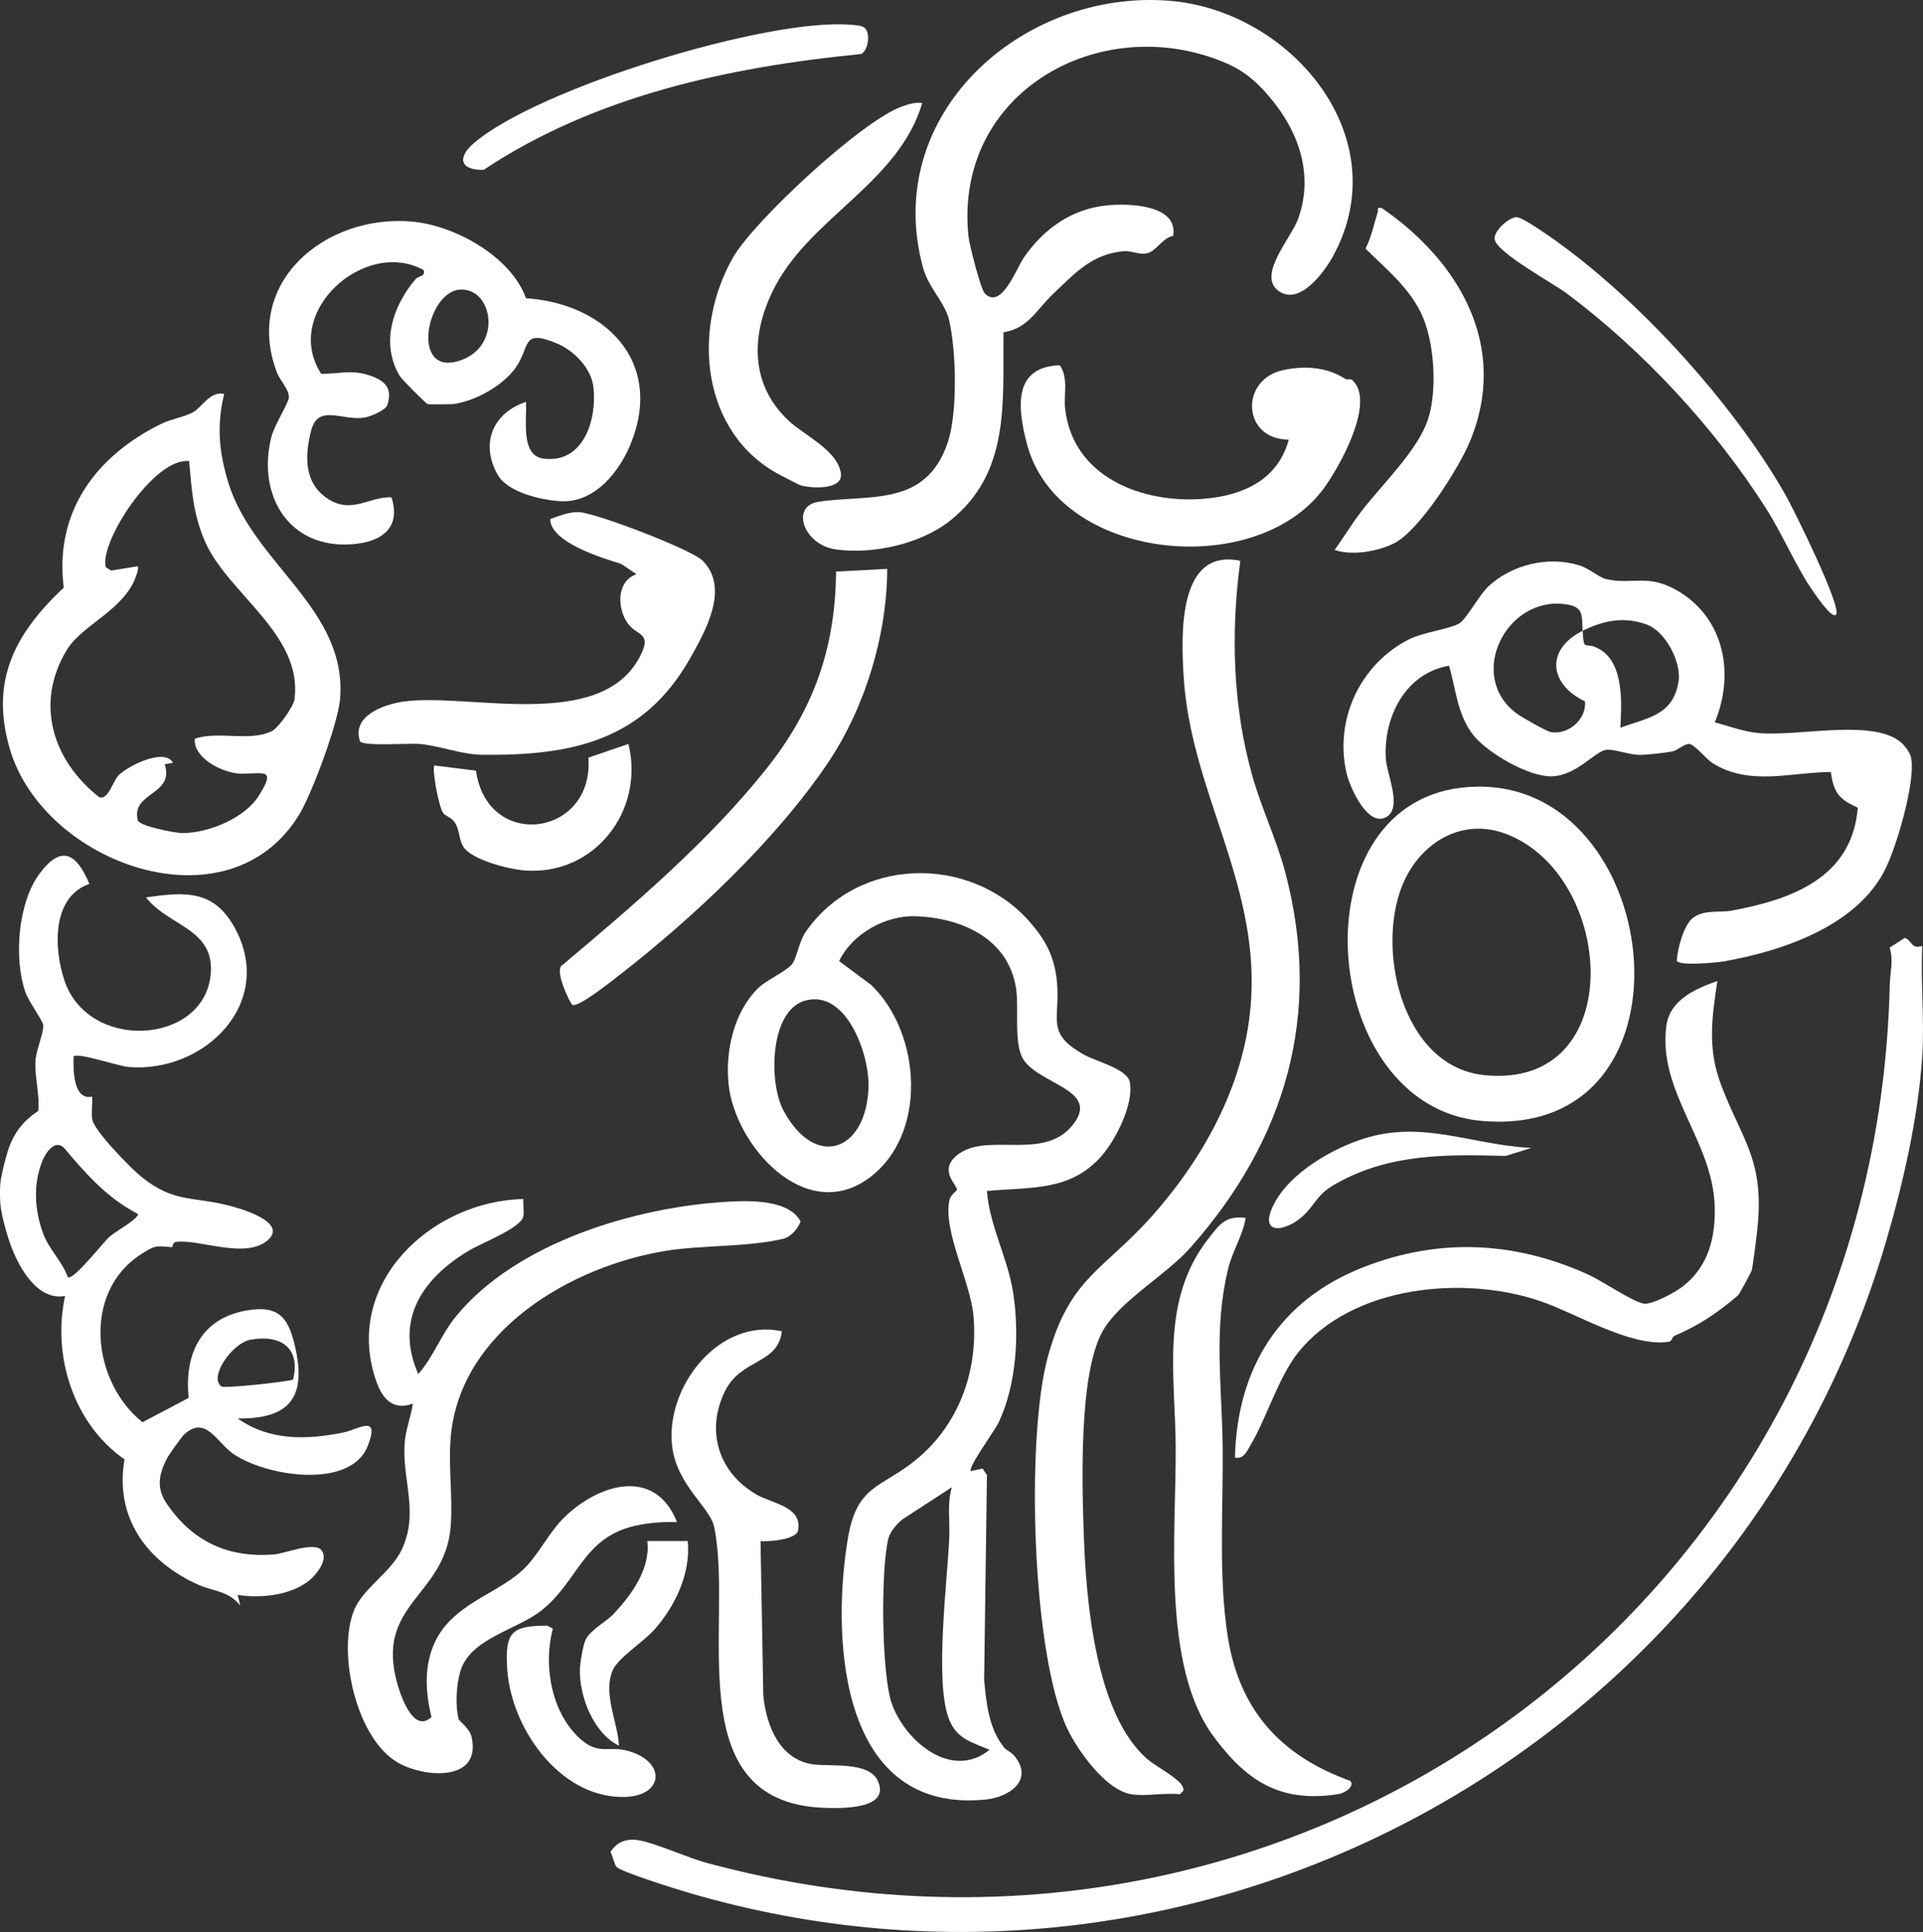 <?xml version="1.0" encoding="UTF-8"?>
<svg id="Layer_2" data-name="Layer 2" xmlns="http://www.w3.org/2000/svg" viewBox="0 0 534.75 537.31">
  <rect x="0" y="0" width="534.75" height="537.31" fill="#333333" stroke="none"/>
  <defs>
    <style>
      .cls-1 {
        fill: #fff;
      }
    </style>
  </defs>
  <g id="Layer_1-2" data-name="Layer 1">
    <g>
      <path class="cls-1" d="M.12,328.98c.2-2.15,1.34-6.6,2.04-8.82,1.52-4.84,4.21-8.42,8.47-11.18.48-4.78-1.06-9.3-.75-14.07.19-2.86,2.27-7.72,2.16-9.78-.06-1.1-4.11-6.68-4.97-9.16-3.28-9.44-2.11-24.92,3.98-33.06s10.26-5.51,13.8,2.91c-10.53,3.66-9.88,18.01-6.95,26.81,6.57,19.79,38.2,17.95,40.62-1.02,1.7-13.37-11.55-13.81-17.92-22.03,11.01-1.58,18.94-2.13,24.75,8.59,11.26,20.79-8.5,40.32-29.62,38.58-2.68-.22-14.5-4.22-15.29-2.9-.05,3.67-.15,12.2,5.17,11.15.16,2.05-.27,4.31.04,6.32.51,3.19,10.87,13.76,13.85,16.12,8.79,6.98,13.87,5.32,23.74,7.74,3.45.84,17.22,4.74,11.06,9.86-6.17,5.13-18.64-.36-25.12.32-1.43.15-1.03,1.53-1.41,1.5-4.38-.37-4.58-.61-8.62,2.01-16.43,10.64-13.53,35.57.49,46.67l12.83-6.77c-1.23-11.93,3.2-21.92,15.83-24.26,9.58-1.77,12.11,2.23,13.94,10.86,2.91,13.69-2.15,19.27-16.15,19.13,8.93,6.26,19.18,5.96,29.38,3.9,4.15-.84,10.37-5.33,6.78,3.77-4.84,12.26-28.76,8.36-37.6,2.01-4.49-3.23-7.58-10.75-13.52-5.15-.67.63-4.22,5.64-4.69,6.55-2.25,4.37-3.02,8.22-.17,12.46,7.12,10.59,17.09,15.32,29.92,14.27,3.18-.26,11.2-3.65,13.2-1.18,1.72,2.16-.44,5.38-2.02,7.11-4.87,5.35-14.51,6.43-21.29,5.32l.74,2.99c-3.27-4.17-7.55-3.95-11.76-5.85-14.28-6.43-23.23-18.66-20.44-34.82-14.13-9.89-20.18-28.67-16.52-45.46-7.46,1.37-12.44-7.27-14.81-13.29-1.23-3.13-2.88-8.94-3.18-12.18-.16-1.7-.16-4.29,0-5.99ZM18.87,355.19c1.47,1.08,9.92-9.78,11.59-11.25s8.21-5.04,7.89-6.34c-8.37-4.25-14.65-11.31-20.57-18.39-2.59-2.46-5.13,1.46-6.05,3.78-2.53,6.44-2.12,13.59.24,19.99,1.68,4.57,5.3,7.76,6.9,12.22ZM69.62,372.6c-4.99.92-11.66,10.35-8.07,12.99.81.6,17.44-1.18,19.94-1.88,2.2-8.94-3.52-12.64-11.87-11.11Z"/>
      <path class="cls-1" d="M534.54,293.78c-1.12,17.11-5.43,35.85-10.29,52.25-41.73,140.69-191.1,222.13-333,180.3-3.02-.89-18.72-5.77-19.82-7.15-.7-.88-.99-2.98-1.69-4.09,1.74-2.79,4.36-3.78,7.59-3.33,4.54.64,13.83,4.89,19.17,6.33,165.64,44.78,325.04-73.16,329.01-244.19.08-3.44,1.07-6.55-.02-10.37l4.2-2.69c2.15.77,1.64,3.19,4.85,2.24-.48,10.07.65,20.72,0,30.71Z"/>
      <path class="cls-1" d="M286.01,256.02c4.68,5.19,7.27,10,7.92,17.18.94,10.35-3.32,14.09,7.57,20.15,3.32,1.85,11.93,3.92,12.66,7.56,1.22,6.07-3.86,16.04-7.85,20.59-8.73,9.96-19.82,8.58-31.87,9.73.76,9.76,5.8,18.62,7.3,28.29,1.77,11.43.95,25.49-4.01,36.03-1.06,2.26-8.59,12.53-7.77,13.58l3.28-.71,1.21,1.83-.78,56.95c.64,6.64,1.25,13.4,5.54,18.81.58.73,2.02,1.23,3.06,2.56,5.18,6.65-1.76,11.27-8.19,11.91-40.01,4.01-43-43.19-38.4-72.07,2.49-15.59,9.09-14.36,18.9-22.31,12.02-9.74,17.45-24.71,16.13-40.04-.84-9.69-8.46-23.43-6.72-32.2.33-1.64,2.12-2.59,2.12-3,.02-1.38-5.55-5.67.6-10.01,8.25-5.82,23.28,1.87,31.32-7.65,8.92-10.57-10.64-11.56-14-19.61-2.01-4.83-.68-13.5-1.49-18.73-2.16-13.93-15.24-19.6-27.96-20.04-8.35-.29-17.62,4.91-21.24,12.47l8.91,6.63c14.01,13.43,15.86,41.88-.82,53.87-17.63,12.67-37.05-9.22-38.82-26.24-.96-9.17,1.43-20.02,8.15-26.66,2.32-2.29,7.61-4.62,9.35-6.59,1.46-1.66,2.03-6.3,3.81-8.93,14.35-21.07,45.46-21.8,62.1-3.36ZM224.04,278.24c-10.01,2.6-10.36,22.76-6.2,30.55,8.88,16.62,23.06,11.44,23.68-6.39.31-8.88-5.97-27.15-17.48-24.16ZM264.7,413.62l-13.85,9c-1.49,1.27-3.29,3.3-3.79,5.2-2.18,8.38-1.97,38.19,1.01,46.22,3.88,10.47,16.71,21.09,27.11,12.59-5.13-2.15-9.3-3.06-11.4-8.82-3.89-10.68-.33-37.88.2-50.31.2-4.64-.65-9.39.72-13.88Z"/>
      <path class="cls-1" d="M314.55,499c-7.08-1.17-14.83-12.1-17.75-18.22-9.93-20.85-11.49-80.83-5.5-103.12,6.05-22.51,15.61-24.25,29.25-39.68,14.78-16.72,26.06-37.58,27.38-60.27,1.91-32.96-16.96-58.05-18.8-89.88-.66-11.36-1.64-35.53,15.78-31.86-2.68,19.92-2.13,40.52,3.37,59.92,2.53,8.92,6.77,17.77,9.15,26.8,10.39,39.41.14,74.3-26.38,104.28-6.9,7.8-19.84,14.88-24.52,23.43-6.62,12.07-5.63,42.88-5.12,57.11.63,17.91,3.32,49.37,17.66,61.74,2.2,1.9,8.6,5.24,9.74,7.5.67,1.33.12,1.41-.76,2.26-4.14-.48-9.55.65-13.49,0Z"/>
      <path class="cls-1" d="M352.82,26.71c-3.76-4.37-7.14-7.22-12.61-9.47-34.29-14.13-74.96,8.31-70.91,48.39.24,2.34,3.39,14.81,4.58,16.01,4.62,4.64,8.81-7.12,10.89-10.1,5.5-7.88,13.16-13.43,23.04-14.42,6.12-.62,19.88-.21,18.42,8.48-3.02.56-4.74,4.36-7.36,4.87-2.24.44-4.11-.82-6.48-.6-8.9.82-13.59,6.28-19.59,11.92-4.41,4.15-6.83,9.57-13.75,10.62-.21,19.4,1.94,38.9-14.73,52.31-8.17,6.57-21.7,9.57-32.02,8.06-8.81-1.29-12.62-12.04-4.65-13.24,14.21-2.14,29.82,1.63,35.92-16.54,2.76-8.24,2.36-25.51.35-34.01-1.17-4.93-5.72-8.95-7.23-14.5C245.03,31.92,284.1-2.95,325.03.2c33.8,2.6,63.79,37.94,45.65,71.06-2.51,4.59-9.53,14.09-15.34,9.5-5.64-4.45,3.79-14.67,5.66-19.92,4.43-12.43.08-24.53-8.19-34.13Z"/>
      <path class="cls-1" d="M476.82,200.9c4.15,1.06,8.01,2.62,12.38,2.99,10.62.9,29.4-3.55,38.11,1.62,1.84,1.09,3.85,3.42,4.19,5.55,1.07,6.72-3.98,23.9-7.06,30.31-7.71,16.06-28.67,23.12-45.16,26.02-1.72.3-12.7,1.36-12.98-.24.13-3.21,1.95-10.06,4.55-11.93,3.24-2.34,7.42-1.34,10.77-1.97,16.65-3.11,33.43-9.13,34.99-28.63-5.19-2.31-6.72-4.18-7.49-9.91-10.96.03-22.58,3.98-32.81-2.43-1.88-1.18-5.15-5.34-6.58-5.37s-3.12,1.73-4.68,2.07c-1.68.37-7.01.93-8.82.97-3.11.05-7.55-1.73-9.6-1.41-3.23.5-8.24,7.21-15.17,7.37-6.35.15-17.63-6.41-21.64-11.32-4.53-5.56-4.95-12.85-6.86-19.45-12.15,2.08-18.3,14.3-17.59,25.92.26,4.28,4.64,13.43.23,16.11-5.16,3.15-10.18-8.1-11.11-11.99-3.56-14.92,3.72-30.48,17.37-37.39,4.04-2.04,11.83-2.9,14.16-4.57,1.92-1.38,5.44-7.87,7.86-10.12,6.57-6.12,16.69-8.55,25.33-5.85,2.75.86,5.52,3.38,7.43,3.81,7.46,1.68,11.56-1.64,19.95,3.29,13.02,7.65,15.83,23.23,10.25,36.56ZM440.1,175.44c-.29-4.33.46-6.71-4.94-7.42-16.46-2.15-27.48,20.17-13.29,30.5,1.29.94,8.06,4.79,9.21,5.04,4.86,1.05,10.2-3.47,9.66-8.52-9.99-4.71-11.03-14.42-.64-19.6.43,6.37.46,2.55,4.89,5.22,6.63,4,5.96,15.08,5.61,21.74,7.56-2.85,14.51-3.3,16.15-12.7.95-5.44-3.59-14.07-8.79-16-6.33-2.34-12.17-1.1-17.86,1.74Z"/>
      <path class="cls-1" d="M145.53,333.47c-.13,1.55.27,3.37-.02,4.86-.62,3.19-11.97,7.57-15.2,9.52-12.81,7.73-20.66,19.14-14,34.3,4.21-4.74,6.31-10.95,10.51-16.08,16.86-20.59,50.18-30.51,76.03-31.88,6-.32,16.63-.49,19.78,5.52-.78,2.06-2.72,4.33-4.92,4.84-10.03,2.34-22.35,1.67-32.63,3.34-26.36,4.3-56.77,22.18-59.69,51.2-.82,8.17.58,17.23-.06,25.4-1.55,19.66-21.23,21.41-14.8,43.94,1.08,3.77,4.62,13.7,9.46,9.09-2.19-8.63-2.14-18.16,3.83-25.33s15.59-9.88,21.73-15.73c4.01-3.82,6.96-9.94,10.82-13.9,9.42-9.66,25.67-15,31.89.77-4-.14-8.12.17-12.02,1.1-14.31,3.43-15.52,15.56-25.85,23.6-6.77,5.27-19.56,7.66-22.33,16.63-1.16,3.75-1.54,9.78-.48,13.54.12.42,3.02,2.51,3.55,4.83,2.89,12.72-13.35,11.39-20.61,7.11-11.53-6.79-16.78-30.63-12.06-42.32,2.47-6.12,10.18-10.41,13.21-16.76,4.97-10.44.06-19.41.86-29.85.28-3.66,1.76-7.21,2.27-10.83-5.72,2.05-8.58-1.54-10.29-6.57-9.1-26.9,15.41-49.77,41.02-50.35Z"/>
      <path class="cls-1" d="M62.33,109.54c-2.09,8.82-1.48,16.05,1.16,24.68,6.91,22.63,33.25,35.11,31.06,60.31-.58,6.66-7.75,26.13-11.38,32.07-19.68,32.23-70.98,13.67-80.41-18.22-5.63-19.05,1.41-32.2,14.97-44.96-2.66-21.03,8.94-36.61,27.1-45.54,2.72-1.34,6.5-1.93,8.79-3.2,2.65-1.46,4.71-5.94,8.71-5.14ZM52.58,128.26c-9.56-1.23-25.05,22.53-23.16,29.49l1.48.93,7.44-1.21c.15.83-.1,1.5-.34,2.27-3.01,9.77-15.15,13.92-19.44,21.03-8.97,14.87-3.91,30.79,9.09,40.99,2.59.64,3.63-4.45,5.44-6.25,2.47-2.45,12.7-7.65,15-3.37l-2.3.41c2.89,8.59-9.41,7.74-7.48,15.57.4,1.63,10.39,3.57,12.4,3.57,7.39,0,17.76-4.29,21.51-10.79.8-1.39,3.52-5.4,1-5.76-2.3-.33-5.01.26-7.45-.06-4.55-.6-12.01-4.37-11.61-9.61,6.41-2.29,15.35.91,21.46-2.15,1.8-.9,5.98-6.8,6.25-8.73,2.5-18.15-18.64-29.54-24.91-44.1-3.27-7.6-3.64-14.12-4.37-22.23Z"/>
      <path class="cls-1" d="M146.27,111.78c.3,4.71-1.64,14.89,4.84,15.76,11.13,1.49,14.96-10.86,13.91-19.88-.62-5.35-5.46-10.21-10.28-12.2-9.94-4.1-7.12,1-11.46,6.96-3.6,4.94-11.06,9.07-17.08,9.94-.64.09-6.93.13-7.28.02-.53-.17-7.21-6.9-7.76-7.82-5.4-9.07-1.93-19.53,4.39-26.89,1.02-1.19,2.8-.58,2.25-2.57-16.38-9-39.51,11.75-28.49,28.86,5,.03,8.68-1.26,13.68.53,4.2,1.51,6.16,3.46,4.74,8.11-.45,1.48-4.58,3.2-6.21,3.5-6.2,1.15-13.04-4.04-15.02,3.72-1.79,7.05-1.97,14.59,4.69,18.92s11.6-.7,17.67-.43c2.8,8.73-3.02,12.47-11.01,13.06-17.65,1.3-26.46-13.82-22.38-29.85.83-3.25,4.77-9.5,4.86-10.92.15-2.27-2.47-4.71-3.36-7.08-9.38-25.01,13.5-43.94,37.45-41.91,11.92,1.01,27.6,9.62,31.86,21.34,21.68,1.44,38.1,17.24,29.38,39.82-3.17,8.22-10.21,17.23-19.9,16.62-5.39-.34-14.62-2.47-17.38-7.36-4.89-8.69-1.37-17.18,7.9-20.26ZM128.03,80.54c-9.63.48-14.08,24.79.24,19.61,11.47-4.15,8.69-20.05-.24-19.61Z"/>
      <path class="cls-1" d="M406.21,219.09c56.42-6.8,69.59,98.24,5.8,92.65-45.14-3.95-51.82-87.11-5.8-92.65ZM418.82,231.93c-11.81-4.5-23.01,1.88-28.2,12.78-8.41,17.69-1.3,51.9,22.13,54.3,40.25,4.12,36.56-55.47,6.07-67.08Z"/>
      <path class="cls-1" d="M477.57,272.81c-1.58,10.59-2.8,18.92,1.14,29.2,5.74,14.99,11.74,20.43,10.1,38.57-.31,3.46-1.1,9.26-1.63,12.59-.06.4-3.52,6.8-3.83,7.06-5.6,4.77-10.65,8.25-17.59,11.23-1.03.44-.56,1.59-2.01,1.76-10.53,1.3-25.24-7.85-35.25-11.3-21.37-7.37-52.55-4.45-67.5,14.23-5.47,6.84-8.8,18.3-13.23,25.72-1.05,1.75-1.92,4.03-4.36,3.51.63-24.93,12.39-43.85,35.79-52.98,21.13-8.25,42.15-7.17,62.66,2.17,3.58,1.63,12.35,7.59,15.27,7.99,2.37.32,8.7-3.16,10.72-4.71,7.24-5.56,9.25-13.67,8.97-22.48-.58-18.17-15.91-31.78-13.42-50.12.97-7.17,8.07-10.27,14.17-12.42Z"/>
      <path class="cls-1" d="M346.4,338.72c-.89,5.16-3.62,8.98-4.89,14.2-4.07,16.68-1.73,32.36-1.52,49.08.21,17.02-1.21,36.23,1.39,52.96,3.22,20.67,14.69,33.34,34.18,40.36,1.17,1.75-1.83,3.39-3.34,3.63-16.16,2.58-25.62-3.62-34.8-16.08-14.41-19.56-10.37-56.41-10.48-80.15-.1-20.21-4.38-41.02,9.1-58.25,3-3.83,4.69-6.49,10.35-5.75Z"/>
      <path class="cls-1" d="M217.42,370.24c-1.11,9.31-11.31,7.53-15.81,16.65-5.5,11.16-1.7,22.81,8.89,28.84,4.27,2.43,12.94,3.38,11.37,10.12-.82,2.34-8.03,2.97-10.38,2.74l.77,43.06c.86,8.28,4.54,17.78,13.92,19.05,4.84.65,15.43-.84,17.92,4.58,3.71,8.07-10.55,7.67-15.02,7.5-40.89-1.56-24.95-51.8-30.49-78.13-1.16-5.49-10.19-11.41-11.63-22.08-2.24-16.56,12.9-36.17,30.47-32.32Z"/>
      <path class="cls-1" d="M358.4,122.27c-12.95,0-13.72-16.62-1.7-19.31,6.34-1.41,12.49-.8,17.62,2.54.31.2,1.19-.26,1.71.2,6.74,6.07-3.78,24.57-8.02,30.28-18.96,25.5-73.87,20.02-82.43-12.49-2.54-9.65-4.14-21.51,9.13-21.9,2.47,3.6,1.04,8.06,1.48,12.04,2.12,19.11,21.52,26.48,38.58,25.09,10.89-.89,20.57-5.24,23.62-16.46Z"/>
      <path class="cls-1" d="M177.01,159.7l-4.34-2.91c-5.06-1.51-19.71-6.01-19.65-12.42,2.54-.91,5.09-2.01,7.88-1.95,4.53.11,31.41,10.39,34.5,13.52,7.56,7.64.81,19.54-3.54,27.22-12.96,22.89-32.96,27.07-57.92,26.75-5.64-.07-11.76-2.54-17.29-3.01-2.86-.24-15.53.71-16.52-.71-2.49-7.13,6.74-10.34,12.23-11.09,17.99-2.45,54.57,8.48,65.54-12.4,3.8-7.23-1.12-5.5-3.78-10-2.52-4.27-2.48-11.16,2.88-13Z"/>
      <path class="cls-1" d="M246.72,158.21c-.06,18.58-6.23,38.8-16.63,54.16-14.58,21.54-37.43,42.96-57.97,58.91-1.94,1.51-11.39,9.08-12.98,8.16-.52-.3-5.28-9.85-2.7-11.08,19.7-16.58,40.42-34.18,56.54-54.37,13.21-16.55,19.33-33.62,19.51-55.03l14.25-.75Z"/>
      <path class="cls-1" d="M256.46,28.65c-6.4,21.76-30.3,31.48-40.6,50.42-7.01,12.88-7.82,27.42,3.48,37.97,4.33,4.05,13.83,8.35,14.51,14.78.48,4.51-8.42,4.04-11.32,3.13-.31-.1-4.64-2.33-5.56-2.82-22-11.57-24.72-40.32-13.11-60.55,5.87-10.23,36.19-38.37,47.14-42.02,1.82-.61,3.47-1.19,5.45-.91Z"/>
      <path class="cls-1" d="M371.14,152.96c2.42-3.4,4.67-7.08,7.18-10.41,5.72-7.6,16.01-17.22,18.84-26.11,2.62-8.25,1.7-21.98-2.13-29.66-3.58-7.17-9.77-12.15-15.31-17.63,1.66-3.26,2.34-6.75,3.4-10.2.25-.83-.52-1.34,1.13-1.09,21.67,14.9,35.45,38.61,24.51,64.92-3.08,7.42-14.06,24.82-21.12,28.33-4.58,2.28-11.6,3.48-16.49,1.86Z"/>
      <path class="cls-1" d="M510.55,170.95c-1.11,1.25-5.63-5.43-6.16-6.19-4.98-7.11-8.54-15.91-13.31-23.4-14.28-22.43-34.23-43.95-55.53-59.85-3.62-2.7-19.48-11.31-19.92-15.01-.28-2.32,4.01-6.11,6.11-6.1,1.25,0,5.28,2.73,6.6,3.6,25.1,16.61,53.25,47.4,68.1,73.51,2.27,3.99,15.89,31.45,14.11,33.45Z"/>
      <path class="cls-1" d="M240.54,7.85c1.58,1.57.84,6.3-1.08,7.17-36.8,3.65-73.85,11.55-104.97,32.22-6.27.16-7.59-3.21-2.81-7.35,17.75-15.37,81.89-35,104.95-33,1.17.1,3.07.12,3.91.96Z"/>
      <path class="cls-1" d="M174.76,206.9c4.54,18.55-9.39,36.66-28.84,35.19-4.3-.32-15.03-2.96-17.19-6.78-1.09-1.93-.95-4.29-2.03-6.21-1.02-1.82-2.7-2.05-3.43-2.94-1.2-1.47-3.25-12.33-2.46-13.27l11.55,1.45c3.19,22.47,32.93,18.29,31.25-3.62l11.16-3.83Z"/>
      <path class="cls-1" d="M161.53,483.76c4.87,4.25,7.72,1.92,12.33,3,11.69,2.74,11.1,13.13-.94,13.01-17.6-.17-30.84-19.39-31.87-35.61-.65-10.23,1.12-12.04,11.19-12.04l1.51.86c-2.78,10.1-.41,23.63,7.78,30.78Z"/>
      <path class="cls-1" d="M191.25,428.59c.88,8.98-3.5,18.16-9.36,24.72-2.82,3.17-9.96,7.77-11.43,11.05-2.95,6.6,1.34,14.5,1.67,21.15-7.08-3.48-11.07-13.66-10.87-21.32.04-1.69.88-6.74,1.6-8.18,1.45-2.86,5.73-4.95,7.81-7.18,4.98-5.33,10.26-12.59,9.34-20.25h11.24Z"/>
      <path class="cls-1" d="M425.85,319.25l-7.12,2.23c-16.61-.44-32.18-.69-47.07,7.64-5.06,2.83-5.21,4.64-8.37,8.11-4.91,5.38-14.13,7.09-8.79-2.79,4.54-8.41,16-15.04,24.89-17.82,16.5-5.15,29.94,1.86,46.47,2.63Z"/>
    </g>
  </g>
</svg>